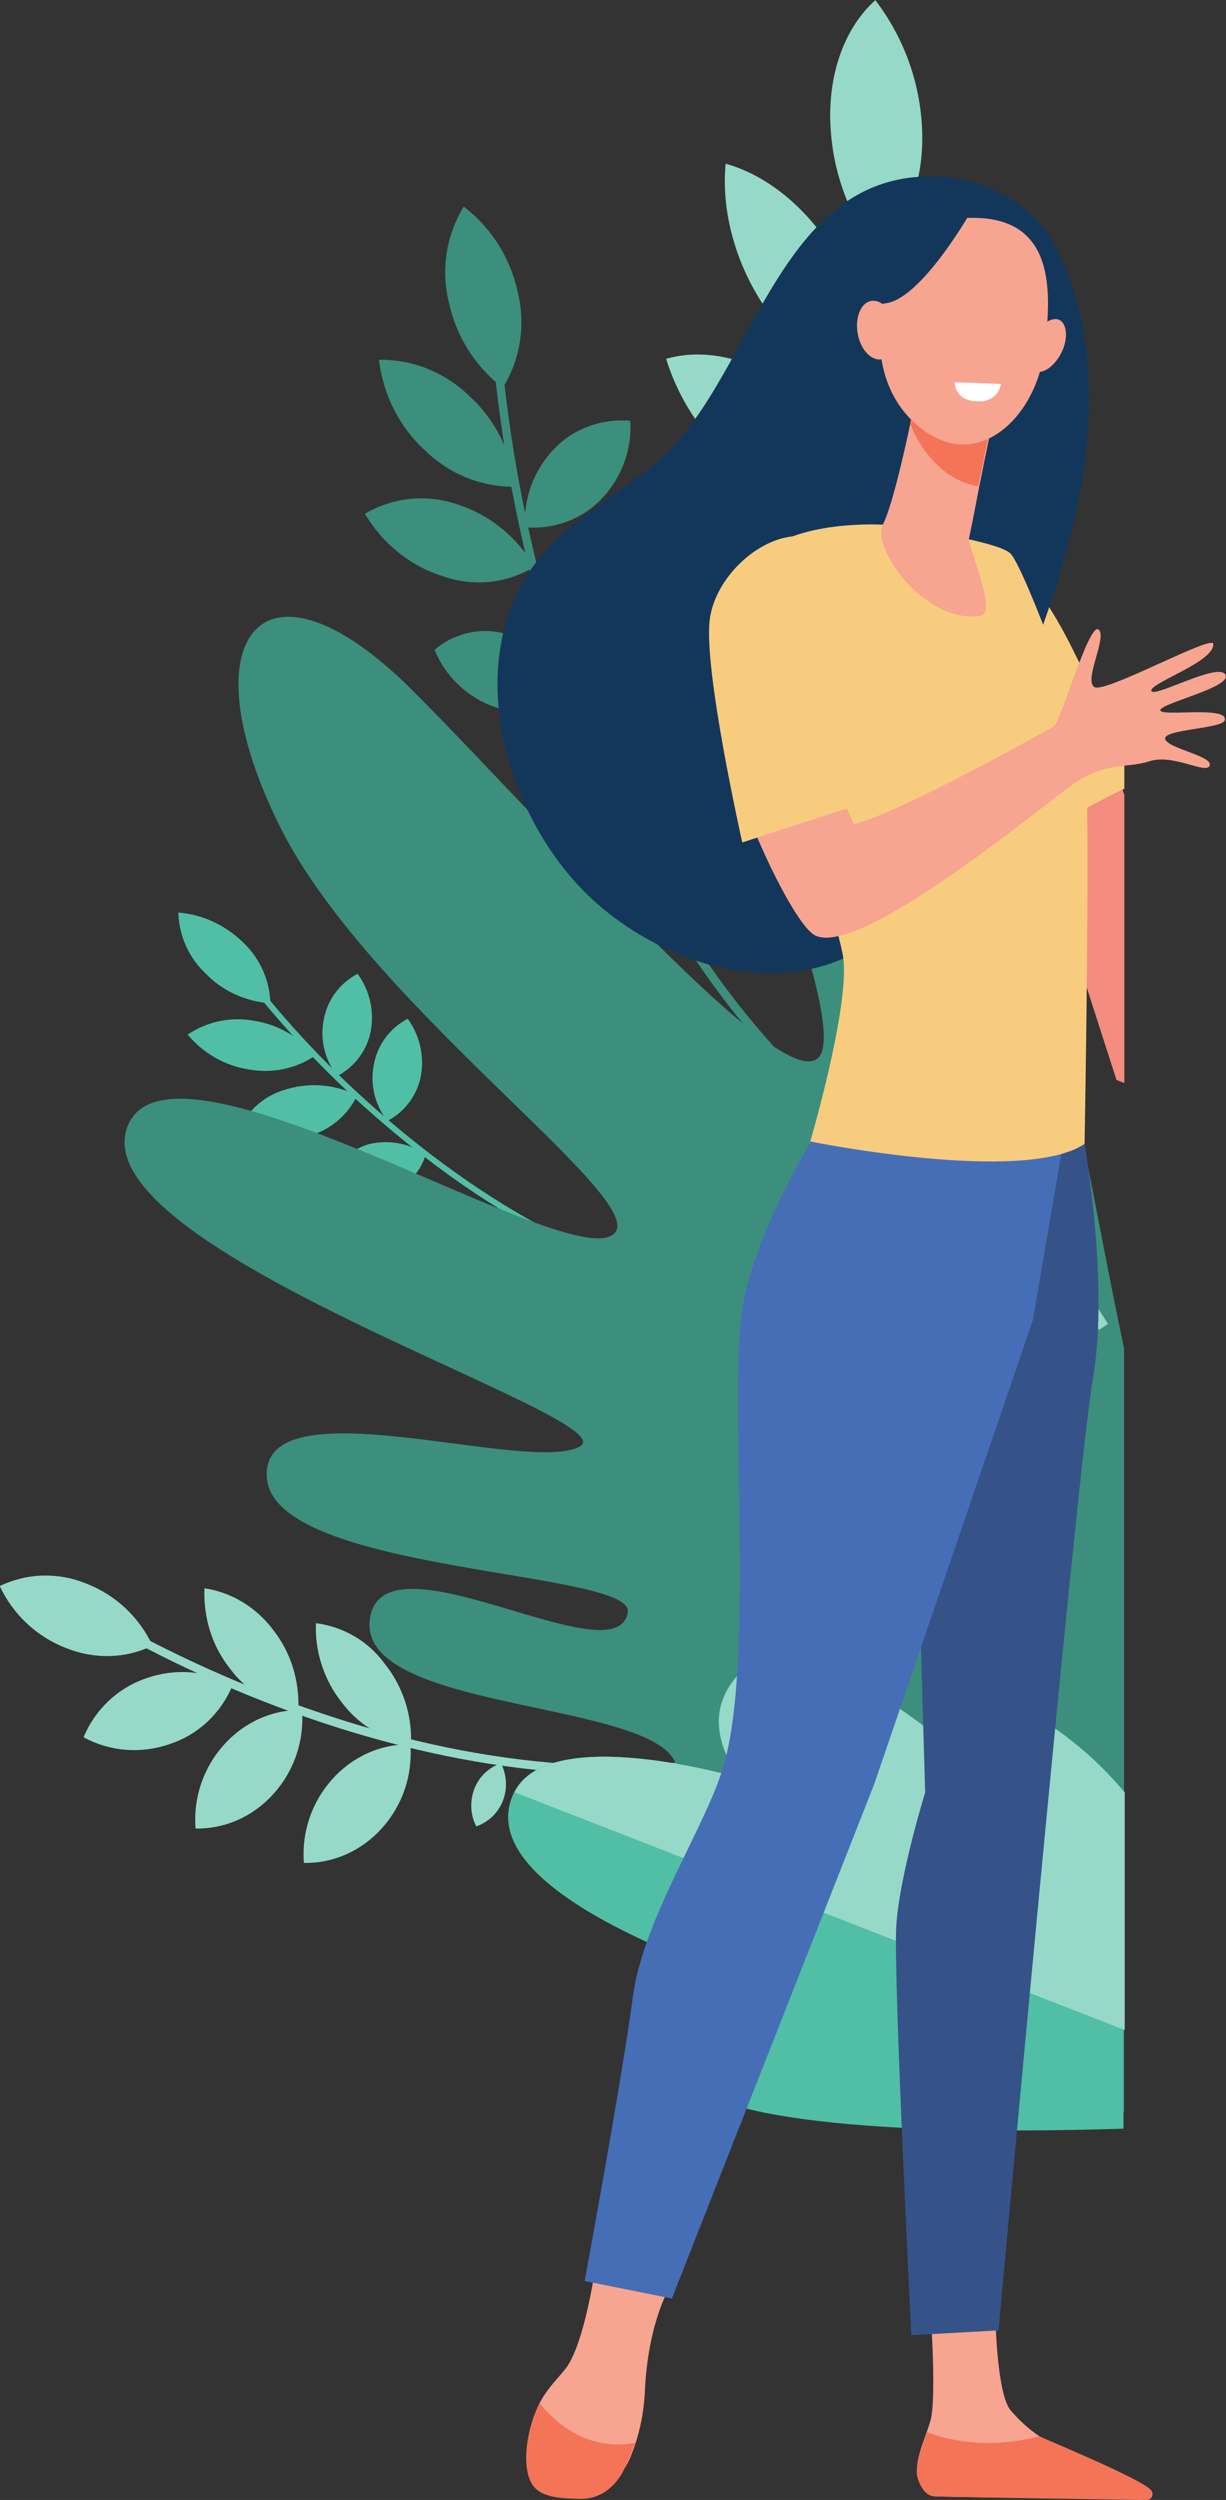 <?xml version="1.0" encoding="utf-8"?>
<!-- Generator: Adobe Illustrator 25.4.0, SVG Export Plug-In . SVG Version: 6.00 Build 0)  -->
<svg version="1.1" id="Calque_1" xmlns="http://www.w3.org/2000/svg" xmlns:xlink="http://www.w3.org/1999/xlink" x="0px" y="0px"
	 viewBox="0 0 203.8 415.5" style="enable-background:new 0 0 203.8 415.5;" xml:space="preserve">
<rect x="0" y="0" width="203.8" height="415.5" fill="#333333" stroke="none"/>
<style type="text/css">
	.st0{fill:#F48C7F;}
	.st1{fill:#F7CC7F;}
	.st2{fill:#3C8F7C;}
	.st3{fill:#50BFA5;}
	.st4{fill:#96D9C9;}
	.st5{fill:#13375B;}
	.st6{fill:#F7A491;}
	.st7{fill:#355389;}
	.st8{fill:#466EB6;}
	.st9{fill:#F47458;}
	.st10{fill:#FFFFFF;}
</style>
<g>
	<path class="st0" d="M186.9,132.1c-0.3-0.8-0.5-1.5-0.8-2.3c-4.8,2.1-8.8,6.6-13.7,8.7l13.2,41l1.3,0.5V132.1z"/>
	<path class="st1" d="M186.9,127c-2.4-6.2-5.1-12.2-8.1-18.1c-11.4-23.6-22.1-21.7-22.1-21.7l15.7,51.3c4.4-1.9,9.9-5.3,14.5-7.4
		V127z"/>
</g>
<g id="plantes" transform="translate(142.557 343.333)">
	<g id="Groupe_570" transform="translate(60.697 34.316)">
		<g id="Groupe_563" transform="translate(20.936 20.283)">
			<path id="Tracé_1847" class="st2" d="M-86.3-214.8c-26.3-23.4-39.8-57.1-46.5-81.2c-4.4-15.4-7.2-31.3-8.4-47.2l-1.4-0.1
				c1.2,16.1,4,32,8.4,47.6c6.8,24.3,20.4,58.3,47,82L-86.3-214.8z"/>
		</g>
		<g id="Groupe_564" transform="translate(13.236)">
			<path id="Tracé_1848" class="st2" d="M-130.4-329c1.3,5.4,0.4,11.1-2.5,15.8c-4.6-3.5-7.8-8.6-9-14.3
				c-1.3-5.4-0.4-11.1,2.5-15.8C-134.8-339.8-131.6-334.7-130.4-329z"/>
		</g>
		<g id="Groupe_565" transform="translate(2.338 25.449)">
			<path id="Tracé_1849" class="st2" d="M-127.6-337.3c4.3,3.9,7,9.3,7.7,15.1c-5.6,0.1-11-2.1-15-6c-4.3-3.9-7-9.3-7.7-15.1
				C-137-343.4-131.6-341.2-127.6-337.3z"/>
		</g>
		<g id="Groupe_566" transform="translate(0 48.53)">
			<path id="Tracé_1850" class="st2" d="M-127.4-342.4c5.5,1.7,10.1,5.5,13,10.4c-4.6,2.8-10.1,3.4-15.2,1.6
				c-5.5-1.7-10.1-5.5-13-10.4C-138-343.5-132.4-344.1-127.4-342.4z"/>
		</g>
		<g id="Groupe_567" transform="translate(11.581 70.551)">
			<path id="Tracé_1851" class="st2" d="M-130.3-342.7c4.6,1.6,8.2,5.1,10,9.5c-3.4,2.9-8,3.9-12.3,2.5c-4.6-1.6-8.2-5.1-10-9.5
				C-139.2-343.1-134.5-344.1-130.3-342.7z"/>
		</g>
		<g id="Groupe_568" transform="translate(26.523 35.586)">
			<path id="Tracé_1852" class="st2" d="M-137.6-338.7c3.3-3.4,8-5,12.6-4.6c0.3,4.9-1.5,9.6-4.9,13.1c-3.3,3.4-8,5-12.6,4.6
				C-142.8-330.4-141-335.2-137.6-338.7z"/>
		</g>
		<g id="Groupe_569" transform="translate(30.587 51.121)">
			<path id="Tracé_1853" class="st2" d="M-137.6-338.7c3.3-3.4,8-5,12.6-4.6c0.3,4.9-1.5,9.6-4.9,13.1c-3.3,3.4-8,5-12.6,4.6
				C-142.8-330.5-141-335.2-137.6-338.7z"/>
		</g>
	</g>
	<g id="Groupe_578" transform="translate(29.59 151.734)">
		<g id="Groupe_571" transform="translate(10.462 9.526)">
			<path id="Tracé_1854" class="st3" d="M-60.5-289.7c-24.3-3.5-45-17.9-58.2-29.3c-8.5-7.3-16.2-15.4-23-24.3l-0.9,0.5
				c6.9,8.9,14.6,17.1,23.1,24.4c13.3,11.5,34.2,26.1,58.8,29.6L-60.5-289.7z"/>
		</g>
		<g id="Groupe_572">
			<path id="Tracé_1855" class="st3" d="M-131.8-338.5c2.8,2.6,4.5,6.3,4.6,10.2c-4-0.3-7.9-2-10.7-4.9c-2.8-2.6-4.5-6.3-4.6-10.2
				C-138.5-343.1-134.7-341.3-131.8-338.5z"/>
		</g>
		<g id="Groupe_573" transform="translate(1.639 17.682)">
			<path id="Tracé_1856" class="st3" d="M-131.6-343.1c4,0.6,7.6,2.7,10.2,5.8c-3.2,2.2-7.2,3-11,2.3c-4-0.6-7.6-2.7-10.2-5.8
				C-139.3-343-135.4-343.8-131.6-343.1z"/>
		</g>
		<g id="Groupe_574" transform="translate(10.115 28.604)">
			<path id="Tracé_1857" class="st3" d="M-134.4-342.7c3.8-1.1,8-0.7,11.5,1.1c-1.6,3.4-4.6,5.8-8.2,6.8c-3.8,1.1-8,0.7-11.5-1.1
				C-141-339.3-138-341.8-134.4-342.7z"/>
		</g>
		<g id="Groupe_575" transform="translate(25.51 38.107)">
			<path id="Tracé_1858" class="st3" d="M-136.4-343c3.3-0.8,6.7-0.2,9.5,1.7c-0.8,3-3.2,5.3-6.2,6.2c-3.3,0.8-6.7,0.2-9.5-1.7
				C-141.7-339.8-139.4-342.1-136.4-343z"/>
		</g>
		<g id="Groupe_576" transform="translate(23.996 10.084)">
			<path id="Tracé_1859" class="st3" d="M-142.3-335.8c0.6-3.2,2.7-6,5.6-7.5c2,2.7,2.8,6.2,2.2,9.5c-0.6,3.2-2.7,6-5.6,7.5
				C-142.2-329.1-143-332.5-142.3-335.8z"/>
		</g>
		<g id="Groupe_577" transform="translate(32.32 17.555)">
			<path id="Tracé_1860" class="st3" d="M-142.3-335.8c0.6-3.2,2.7-6,5.6-7.5c2,2.7,2.8,6.2,2.2,9.5c-0.6,3.2-2.7,6-5.6,7.5
				C-142.2-329.1-143-332.5-142.3-335.8z"/>
		</g>
	</g>
	<g id="Groupe_587" transform="translate(0 261.87)">
		<g id="Groupe_579" transform="translate(17.203 7.003)">
			<path id="Tracé_1861" class="st4" d="M-23.1-324.7c-28,10.6-58.8,5-79.7-1.6c-13.6-4.3-26.7-10-39.1-17l-0.6,1.2
				c12.5,7.1,25.7,12.9,39.4,17.2c21.1,6.6,52.2,12.3,80.6,1.6L-23.1-324.7z"/>
		</g>
		<g id="Groupe_580">
			<path id="Tracé_1862" class="st4" d="M-128.2-342c4.9,1.9,8.8,5.6,11,10.3c-4.5,2.2-9.7,2.3-14.4,0.4c-4.9-1.9-8.8-5.6-11-10.3
				C-138-343.8-132.8-343.9-128.2-342z"/>
		</g>
		<g id="Groupe_581" transform="translate(13.935 16.035)">
			<path id="Tracé_1863" class="st4" d="M-132.2-342.3c4.8-1.7,10-1.3,14.4,1.1c-1.9,4.6-5.6,8.2-10.4,9.8
				c-4.8,1.7-10,1.3-14.4-1.1C-140.7-337.1-136.9-340.7-132.2-342.3z"/>
		</g>
		<g id="Groupe_582" transform="translate(32.447 22.304)">
			<path id="Tracé_1864" class="st4" d="M-137.8-337.5c3.3-3.7,8-5.9,13-5.8c0.4,5.1-1.3,10.1-4.7,13.9c-3.3,3.7-8,5.9-13,5.8
				C-142.9-328.7-141.2-333.7-137.8-337.5z"/>
		</g>
		<g id="Groupe_583" transform="translate(50.46 28.02)">
			<path id="Tracé_1865" class="st4" d="M-137.8-337.5c3.3-3.7,8-5.9,13-5.8c0.4,5.1-1.3,10.1-4.7,13.9c-3.3,3.7-8,5.9-13,5.8
				C-142.9-328.7-141.2-333.7-137.8-337.5z"/>
		</g>
		<g id="Groupe_584" transform="translate(34.034 2.07)">
			<path id="Tracé_1866" class="st4" d="M-138.4-330c-3-3.8-4.4-8.5-4.2-13.3c4.6,0.7,8.6,3.2,11.4,6.9c3,3.8,4.4,8.5,4.2,13.3
				C-131.6-323.8-135.7-326.3-138.4-330z"/>
		</g>
		<g id="Groupe_585" transform="translate(52.56 7.974)">
			<path id="Tracé_1867" class="st4" d="M-138.2-330.1c-3-3.7-4.6-8.5-4.4-13.3c4.6,0.6,8.7,3,11.4,6.7c3,3.7,4.6,8.5,4.4,13.3
				C-131.3-324-135.4-326.4-138.2-330.1z"/>
		</g>
		<g id="Groupe_586" transform="translate(78.316 31.245)">
			<path id="Tracé_1868" class="st4" d="M-142-339.2c0.8-2,2.4-3.5,4.4-4.2c1,2,1.1,4.3,0.3,6.3c-0.8,2-2.4,3.5-4.4,4.2
				C-142.7-334.8-142.8-337.1-142-339.2z"/>
		</g>
	</g>
	<path class="st2" d="M44.3-119.2c-10.6-50-16.1-107.9-53.6-114.5c-22.9-4,5.3,49.6,3.6,64.1c-1.7,14.5-43-33.6-68.1-58.8
		s-38-9.2-22.2,22.5c15.3,30.7,64.9,64.2,54.7,68.1c-10.2,4-72.3-35.6-79.9-18.7c-9.3,20.7,83.7,49,75,53.6
		c-8.8,4.7-53.2-10.7-52,5.2s61,15.3,60,22.3c-1.7,11.3-41.2-14.3-42.9,1.4C-82.8-58.1-29-61-30-48.5c-0.5,7.2-12.1-3.6-13.8,6.3
		C-47.6-19.6,23.3,8,23.3,8l21-0.3V-119.2z"/>
	<g id="Groupe_588" transform="translate(84.504 275.256)">
		<path class="st3" d="M-40.2-316.7c-4.9-5.5-9.5-9.9-13.2-12.1c-17.4-10.5-4.2,20.9-4.2,20.9s-35.6-42.3-45.4-33.7
			s-0.9,18.6-0.9,18.6s-31.9-9.5-37.7,2.3c-8.8,18,43.7,32.9,43.7,32.9s-22.6-0.2-18.4,11.9c3.8,11.1,44.5,12.1,76,11.1V-316.7z"/>
		<path class="st4" d="M-40.2-320.8c-2.1-2.5-4.2-4.6-6-6.2c-21.4-18.7-18.4,2.5-18.4,2.5s-28.4-25.7-38.3-17.1s-0.9,18.6-0.9,18.6
			s-31.9-9.5-37.7,2.3l101.4,39.5V-320.8z"/>
	</g>
	<g id="Groupe_599" transform="translate(110.775)">
		<g id="Groupe_598">
			<g id="Groupe_589" transform="translate(32.559 28.5)">
				<path id="Tracé_1872" class="st4" d="M-103.2-150.8l1.5-1c-27.6-41.8-36.1-91.5-38.3-125.8c-2.4-37.2,1.8-64.9,1.9-65.2
					l-1.9-0.5c0,0.3-4.3,28.1-1.9,65.6C-139.6-243.2-131.1-193-103.2-150.8z"/>
			</g>
			<g id="Groupe_590" transform="translate(27.177)">
				<path id="Tracé_1873" class="st4" d="M-127.2-320.8c0.1,8.4-2.9,15.4-7.5,19.5c-5-6.5-7.7-14.4-7.8-22.5
					c-0.1-8.4,2.9-15.4,7.5-19.5C-130.1-336.9-127.3-329-127.2-320.8z"/>
			</g>
			<g id="Groupe_591" transform="translate(9.696 27.179)">
				<path id="Tracé_1874" class="st4" d="M-124.7-329.1c4.7,7.4,6.6,15.8,5.9,22.9c-6.5-1.8-13-6.8-17.7-14.2s-6.6-15.8-5.9-22.9
					C-135.9-341.5-129.4-336.5-124.7-329.1z"/>
			</g>
			<g id="Groupe_592" transform="translate(0 58.899)">
				<path id="Tracé_1875" class="st4" d="M-122.6-338.2c6.6,4.7,11.5,11.4,13.9,19.2c-6,1.7-13.2,0.3-20-4.4
					c-6.6-4.7-11.5-11.4-13.9-19.2C-136.6-344.3-129.3-343-122.6-338.2z"/>
			</g>
			<g id="Groupe_593" transform="translate(20.393 101.721)">
				<path id="Tracé_1876" class="st4" d="M-134.1-341.7c2.9,1.8,5.1,4.5,6.4,7.6c-2.8,0.9-5.9,0.5-8.4-1.2
					c-2.9-1.8-5.1-4.5-6.4-7.6C-139.7-343.7-136.6-343.3-134.1-341.7z"/>
			</g>
			<g id="Groupe_594" transform="translate(22.795 116.319)">
				<path id="Tracé_1877" class="st4" d="M-134.1-341.7c2.9,1.8,5.1,4.5,6.4,7.6c-2.8,0.9-5.9,0.5-8.4-1.2
					c-2.9-1.8-5.1-4.5-6.4-7.6C-139.7-343.7-136.6-343.3-134.1-341.7z"/>
			</g>
			<g id="Groupe_595" transform="translate(33.617 56.535)">
				<path id="Tracé_1878" class="st4" d="M-132.7-341c5.4-3,11.9-3.2,17.5-0.5c-0.8,6.2-4.4,11.8-9.8,15c-5.4,3-11.9,3.2-17.5,0.5
					C-141.8-332.2-138.2-337.7-132.7-341z"/>
			</g>
			<g id="Groupe_596" transform="translate(34.707 78.526)">
				<path id="Tracé_1879" class="st4" d="M-132.7-341c5.4-3,11.9-3.2,17.5-0.5c-0.8,6.2-4.4,11.8-9.8,15c-5.4,3-11.9,3.2-17.5,0.5
					C-141.8-332.2-138.2-337.7-132.7-341z"/>
			</g>
			<g id="Groupe_597" transform="translate(37.05 110.828)">
				<path id="Tracé_1880" class="st4" d="M-136.2-341.8c3.5-1.9,7.8-2.1,11.4-0.3c-0.5,4.1-2.9,7.7-6.4,9.8
					c-3.5,1.9-7.8,2.1-11.4,0.3C-142-336.1-139.7-339.7-136.2-341.8z"/>
			</g>
		</g>
	</g>
</g>
<g id="perso_premier_plan" transform="translate(225.29 372.618)">
	<path id="Tracé_1925" class="st5" d="M-44.3-303.4c0.4-9.6-1-19-5.3-27.9c-3.7-7.7-12.7-12-21-12c-26.2,0-29.6,34.8-46.3,48.2
		c-5.1,4.1-10.8,7.4-15.6,11.9c-17.8,16.3-9.8,46.6,6.6,60.9c11.4,9.9,29.2,15.6,43.2,7.8c7.3-4.1,12.9-10.8,16.8-18.2
		c5.6-10.5,9.2-22.6,13.2-33.8C-48.4-278.4-44.8-290.7-44.3-303.4z"/>
	<path id="Tracé_1929" class="st6" d="M-126.3,4.1c0,0-1.8,12.9-5,17c-1.1,1.4-3,3.2-4.3,5.7c-2,3.9-0.9,9.7,0.6,13
		c0.8,1.6-0.1,1.6,1.7,2.2c5.1,1.5,10.6-1.1,12.7-6c1.5-3.5,2.3-7.2,2.5-11c0.5-11.7,4.2-17.6,4.2-17.6L-126.3,4.1z"/>
	<path id="Tracé_1930" class="st6" d="M-70.7,10c0,0,1.1,14.5,0.2,19.2c-0.5,2.5-3.3,7.7-2,10.1c0.6,1.3,1.5,2.3,2.7,3l32.8,0.5
		c1.8,0,0.6-1.1-0.8-2.2c-2.4-1.7-4.3-2.9-11.8-6.5c-0.5-0.2-2.3-1.4-2.9-1.8c-1.8-1.2-3.3-2.6-4.7-4.2c-2.4-2.6-2.6-15.4-2.6-15.4
		L-70.7,10z"/>
	<path id="Tracé_1931" class="st7" d="M-45-182.6c0,0,4.1,23.5,1.4,39S-59.3,14.7-59.3,14.7l-14.5,0.8c0,0-3-59.7-2.5-68
		s4.8-22.2,4.8-22.2l-1.4-48.2l18.3-63.3L-45-182.6z"/>
	<path id="Tracé_1932" class="st8" d="M-87.6-187.6c0,0-11.4,17.2-14.1,31.4s2,58-3.2,76.7c-2.8,10.1-13.5,25.7-15.2,38.8
		s-8,47.2-8,47.2l14.5,2.9L-80-76l26.4-77.2l6.8-39.7L-87.6-187.6z"/>
	<path id="Tracé_1933" class="st1" d="M-78.3-285.4c0,0-15.1-1-21.1,5.6s13.3,58.2,14.3,66.5s-5.5,30.4-5.5,30.4s35.5,7.2,45.6,0.4
		c0,0,1.1-59.7,0-65.7s-10.1-30.1-12.3-32.4S-78.3-285.4-78.3-285.4z"/>
	<path id="Tracé_1934" class="st6" d="M-73.3-305.7c0,0-0.1,0.4-0.2,1.2c-0.7,3.6-3.3,15.7-5,19c-2.1,4,7.2,16.8,16.3,15.2
		c2.7-0.5-2.3-11.8-2-12.9c0.5-2.3,1.1-5.4,1.7-8.6c0.4-1.8,0.7-3.6,1.1-5.4c1-4.9,1.8-8.9,1.8-8.9L-73.3-305.7z"/>
	<path id="Tracé_1935" class="st9" d="M-73.5-304.5c0.1-0.8,0.2-1.2,0.2-1.2l13.5-0.3c0,0-0.8,4-1.8,8.9c-0.3,1.7-0.7,3.5-1.1,5.3
		c-2.4-0.4-4.7-1.6-6.4-3.2c-2.2-2-3.9-4.5-4.9-7.3C-73.8-303.2-73.6-303.9-73.5-304.5z"/>
	<path id="Tracé_1936" class="st6" d="M-64.2-336.4c0,0-6.4-0.7-10.4,4.4s-8.3,21.2,1.6,29.9s19.7-1.1,21.2-11.6
		S-49.8-336.8-64.2-336.4z"/>
	<path id="Tracé_1937" class="st6" d="M-48.9-313.9c-1.2,2.3-3.2,3.6-4.4,2.9s-1.3-3.2-0.2-5.5s3.2-3.6,4.4-2.9
		S-47.7-316.2-48.9-313.9z"/>
	<path id="Tracé_1938" class="st5" d="M-63.5-338.1c0,0-8.5,15.2-14.6,15.9s-6.9,8.8-6.9,8.8s2.2-18.6,8.2-22.2
		S-63.5-338.1-63.5-338.1z"/>
	<path id="Tracé_1939" class="st9" d="M-119.7,33.4c-7.9,1.4-13.1-3.2-15.9-6.6c-2,3.9-3,9.8-1.5,13c1.3,2.8,5.1,2.8,8.1,2.9
		c3.2,0.1,5.6-1.6,7.2-4.4C-121,36.7-120.3,35.1-119.7,33.4z"/>
	<path id="Tracé_1940" class="st9" d="M-52.5,32.3c-8.7,2.2-15.1,0.7-18.7-0.7c-0.9,2.6-2.2,5.9-1.5,7.8c0.8,2.3,1.9,2.9,2.9,2.9
		c7.9,0.2,29.1,0.5,35.1,0.6c0.5,0,1-0.4,1-1c0-0.2-0.1-0.5-0.2-0.6C-35.4,39.4-51.8,32.7-52.5,32.3z"/>
	<path id="Tracé_1941" class="st6" d="M-76.5-318.4c0.5,2.7-0.5,5.2-2.2,5.5s-3.5-1.5-4-4.2s0.5-5.2,2.2-5.5S-77-321.1-76.5-318.4z
		"/>
	<path id="Tracé_1942" class="st10" d="M-66.6-309.1l7.7,0.3c-0.3,1.8-1.9,3-3.7,2.9C-66.7-305.9-66.6-309.1-66.6-309.1z"/>
	<path id="Tracé_1943" class="st6" d="M-24.2-245.4c0.5-1.6-7-2.8-7.4-4.4s9.5-1.7,9.9-3.1c0.7-2.5-10.9-0.5-10.7-1.7
		s12-3.8,10.8-5.9s-12,4-12.3,2.7s10.5-4.8,10.3-7.8c-0.1-1.6-17.7,8.1-19.7,7.2s2.2-8.5,0.6-9.6s-6.3,15.5-7.4,16.1
		s-24.9,14.1-33.3,16.3c-1-2.8-3.2-6.6-4.2-9.3c-4.7,3.4-8.3,5.1-13.2,8.1c3.5,8.9,8.6,18.6,11.1,19.7c7.5,3.4,36.6-20.7,42.4-24.9
		s9.1-2.8,13.1-4.1S-24.7-243.8-24.2-245.4z"/>
	<path id="Tracé_1944" class="st1" d="M-101.9-232.6c0,0-6.5-28.8-5.4-37.1s11-16.1,17.9-13.2s10,43,10,43L-101.9-232.6z"/>
</g>
</svg>
